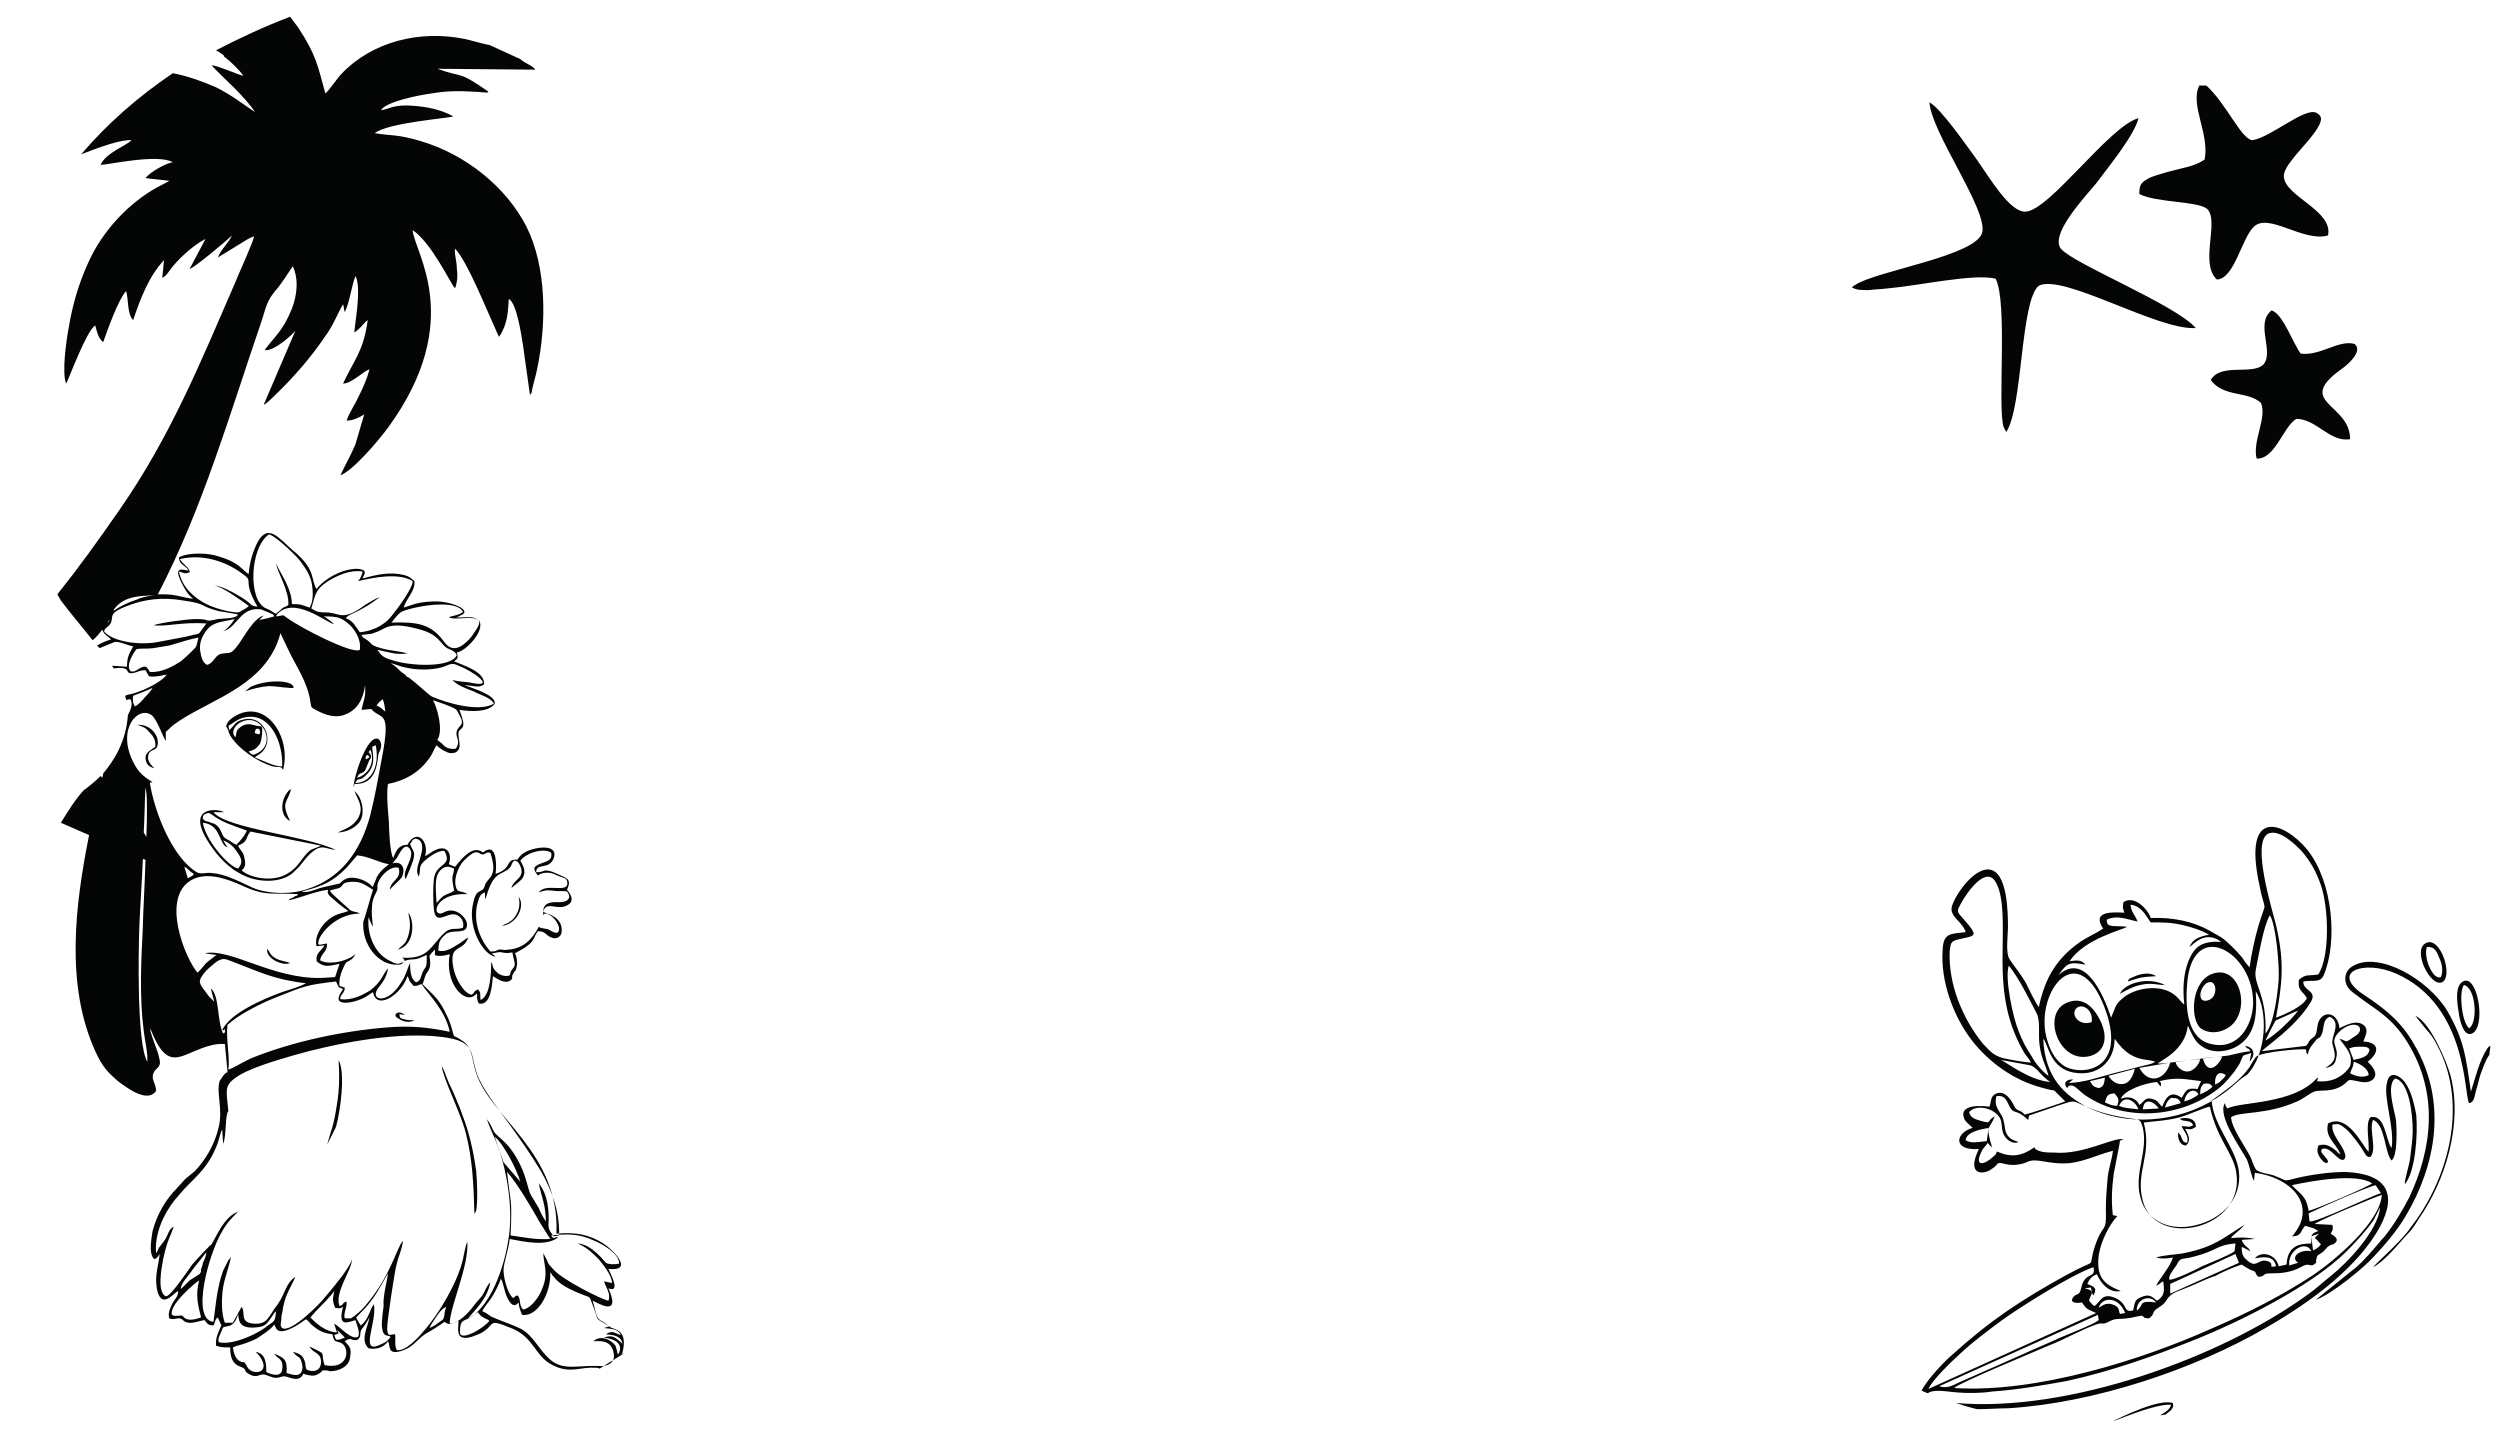 <?xml version="1.0" encoding="utf-8"?>
<!-- Generator: Adobe Illustrator 28.0.0, SVG Export Plug-In . SVG Version: 6.00 Build 0)  -->
<svg version="1.1" id="Capa_1" xmlns="http://www.w3.org/2000/svg" xmlns:xlink="http://www.w3.org/1999/xlink" x="0px" y="0px"
	 viewBox="0 0 283.5 162.1" style="enable-background:new 0 0 283.5 162.1;" xml:space="preserve">
<style type="text/css">
	.st0{fill-rule:evenodd;clip-rule:evenodd;fill:#010101;}
	.st1{fill-rule:evenodd;clip-rule:evenodd;}
	.st2{fill-rule:evenodd;clip-rule:evenodd;fill:#040605;}
	.st3{fill-rule:evenodd;clip-rule:evenodd;fill:#1B1B1B;}
	.st4{fill-rule:evenodd;clip-rule:evenodd;fill:#030303;}
</style>
<path class="st2" d="M250.7,43.1c1.5,2,4.2,1.2,5.7,2.6c0.7,1.7-1,4.3-0.5,6.3c2.1,0.1,3-3.6,4.5-4.5c2.3,0,3.8,2.7,6.1,2.3
	c0-4.1-6.4-4.1-0.9-8c0.7-0.5,2.4-2,1.4-2.8c-1.8-0.5-3.9,1.4-6.1,1.1c-0.9-1.2-2-4.5-3.3-4.9c-1.9,1.5,0.3,4.6-0.9,6.1
	C255.5,42.6,251.8,41.1,250.7,43.1L250.7,43.1z M261.4,139c0.3,0.1,0.7,0.2,1,0.3l0.5,0.3c-0.9,0.3-0.8,0.5-0.8,1.4
	c-0.4,0.1-2.7-0.3-2.8,2.4l-0.9,0.2c-0.3-1.4-2-1.8-2.7-0.9c1.1-0.2,2.2-0.3,2.4,0.9c-1.1,0.2,0-0.3-1-0.6c-1.1-0.3-1.2,1-2.4-0.2
	c-0.4-0.3-0.5-0.8-0.5-1.4c0.3,0.1,0.6,0.3,1,0.5c-0.3-0.6-0.7-0.5-1-1.3l1.5-0.1c-0.8-0.2-1.8-0.2-2.7-0.1c0.2-0.4,1.1-0.9,1.5-1.5
	c-2.4,1.5-3.4,2.5-6.8,3.2c-1,0.2-2.3,0.2-3.2,0.5c0.6,0.2,1.4,0.1,1.9,0c-0.2,0.9-1.5,2.4-1.9,3.2c0.5-0.2,0.4-0.3,0.8-0.5
	c0.2,1.2,0.1,1.7-0.7,2.2c-0.6-0.5-0.9-0.8-1.8-0.4c-0.8,0.3-0.7,0.7-0.9,1.5c-1.2,0.3-0.5-0.7-2-1.4c-1.6-0.7-1.7,0.5-2.4,0.9
	c-0.2-0.1-0.5-0.5-0.6-0.6c0.1-0.7,0.9-1.1-0.5-1.4l0.7-0.1c0.1,0.3,0.1,0.7,0.3,0.9c0.5-0.9,0-1-0.7-1.3c0.2-0.5,0.5-0.9,1.1-1.1
	c0.4,1,1.4,2.2,2.7,1.9c-2-0.8-2.8-1.6-2.5-4.1c0.3-1.7,1.2-3.4,2.1-4.4l-0.5-0.1c-0.2-1.6-0.1-3.2,0.1-4.7l0.6-3.1
	c0.2-0.9-0.1-0.5,0.5-0.8c-1.1-0.3-4.5,1.8-7.9,1.5c-0.6,0-1.4,0-1.9-0.3c-0.3-0.1-0.2-0.2-0.3-0.3c-1.4,1-2.6,1.2-4.2,0.5
	c-0.1,0-0.1,0-0.1,0.1c-0.1,0.3-0.1,0.2-0.3,0.4c-1,1-2.3,1.3-1.4-0.5c0.2-0.5,0.5-0.6,0.7-1c0.3,0.3,0.1,0.2,0.5,0.5
	c-0.8-2.7-0.3-1.9,0.3-3.5c-1,0.5-0.2,0.9-1.6,0.5c-0.7-0.2-1.2-0.4-1.3-1c0.8-0.9,2.8-0.5,3.5,0.7c0.3,0.5,0.1,1.4,0.5,2
	c0.3,0.5,1,1,1.6,0.7c-0.5-0.2-0.8-0.2-1.2-0.7s-0.3-1.1-0.5-1.7c-0.1-0.9-1.2-1.4-0.8-2.8c1.3-0.2,1.2,1.1,1.8,1.6
	c0.3,0.3,0.6,0,1.8,1.1l0.1-0.5c1.1-0.4,2.1-0.7,3.2-1.1c2-0.6,1.5-0.7,3.1,0c3,1.4,5.8,1.4,6.1,1.6c0.3,0.1,0.4,0.6,0.5,0.9
	c0.6,2.7-1,5.1-0.3,7.8c0.7,2.9,3.6,4.1,6.8,3.1c2.6-0.8,4.7-2.9,4.4-5.9c-0.3-2.7-2.9-5.2-3.1-8.1c1.6-1.2,3.2-2.2,4.3-3.8
	c0.1-0.2,0.7-1.2,0.8-1.2c0.6-0.5,4.9-0.9,5.6-0.8c0.1,0.4-0.1,0.2,0.2,0.6c0.1-0.7,0.5-1.1,0.9-1.6c0.2-0.3,0.3-0.2,0.5-0.4
	c0.6-0.7,0.1-1.9,1.1-2.3c1.4,0.7,0.1,2.2,0.3,3.1c0.5,1.6,0.3,2-0.8,2.7c0.7-0.1,1.1-0.4,1.2-1c0.3-1-0.2-1.4-0.2-2.1
	c0.1-1,2-2.3,2.8-1.6c0.4,0.5-0.2,1-0.6,1.2c-1.1,0.8-0.7,0.4-1.6,0.2c0.6,0.9,1.6,1.7,1.2,3.1l-0.2,0.3c-0.7,0.9-1.9,1.6-3.6,1.4
	c0.1-0.2,0.1,0.1,0.1-0.2c0.1-0.2,0.1-0.1,0-0.2c-2.7,3.1-8.8,2.7-10.2,3.5c-0.1-0.1-0.1-0.1-0.2-0.3c-0.1-0.1,0-0.1-0.1-0.3
	c-0.9,1.4,1.8,5.1,2.5,6.4c0.3,0.7,0.5,1.9,0.8,2.4l0.1-0.9c2.6,0.3,5.7,2,5.4,4.8c-0.1,0.9-0.5,1.5-1,2.2l-0.2,0.2
	C261,140.2,260.8,139.7,261.4,139L261.4,139z M247.4,127.7c0.2,0.6,0.9,1.1,0.6,1.9c-0.5-0.1-0.5-0.3-0.7-0.8c0-0.1-0.1-0.1-0.1-0.1
	c0-0.1,0-0.1,0-0.1c-0.1,0-0.1-0.1-0.1-0.1c-0.1,0-0.1-0.1-0.1-0.1v0.5c0.1,0.6,0.4,1,0.9,1c0.6-0.6,0.3-1.1-0.1-1.9
	c0.7,0.1,0.7,0.1,1.2-0.2c0.1-1.2-1.6-1.1-1.8-0.9c0.5,0.4,1.2,0,1.5,0.7C248.3,127.9,248,127.7,247.4,127.7L247.4,127.7z
	 M246.4,159.1c-1.6-0.5-5.6,1.5-6.7,2h0.1c1.4-0.5,4.7-1.9,6.4-1.8c-0.1,0.5-0.7,0.9-1.1,1.1l-0.1,0.1l0.6-0.1
	c0.2-0.2,0.4-0.3,0.6-0.5C246.4,159.6,246.5,159.6,246.4,159.1L246.4,159.1z M279.3,111.3c-0.9,0.5-0.7,2.2-0.5,3.4
	c0.1,0.9,0.6,3.2,1.7,2.4C281.9,116,280.9,110.4,279.3,111.3L279.3,111.3z M279.4,111.7c1.4,0.3,1.6,4.3,0.6,4.9
	C279.2,116,278.8,112.6,279.4,111.7L279.4,111.7z M276.6,108.6c0.3,0.6,0.5,1.5,0.2,2.2c-0.9,0.4-2-2.2-1.6-3.4
	C276,107.3,276.3,107.8,276.6,108.6L276.6,108.6z M275,107c-1.4,0.9,0.6,4.9,1.9,4.4C278.3,110.8,276.7,105.9,275,107L275,107z
	 M276.3,118.4c3.5,6.4,1.6,14.3-2.2,19.8l-1.1,1.5c-1.1,1.4-3.6,3.6-3.9,4c1.2-0.6,2.6-2.3,3.5-3.3c0.9-1,0.9-0.9,1.7-2.2
	c3-4.3,5-10.7,3.6-16.2c-0.4-1.5-2.3-6.1-4-6.8l1.2,1.5C275.6,117.2,276,117.8,276.3,118.4L276.3,118.4z M272.9,123
	c-0.5-0.9-1.9-1.8-2.2-0.3c-0.5,1.7,0.9,5.2,0.5,7.5c-0.7-1-0.7-3.9-2.4-3.5c-0.6,0.7-0.1,2.7-0.2,3.9c-0.7-0.6-2.3-4.4-4.6-3.2
	c-0.4,1.6,0.9,2.2,1.4,3.5c-0.4-0.2-0.2-0.2-0.6-0.5c-0.8-0.6-1.2-0.7-1.9-0.5c-0.2,0.6-0.1,0.9,0.2,1.4c0.4,0.5,0.6,0.7,0.9,0.5
	c0-0.3-0.2-0.4-0.4-0.7c-0.6-0.6-0.3-0.7-0.3-0.8c1-0.4,1.8,1.5,2.5,1.2c0.2-0.2,0.2-0.5,0.1-0.7c-0.2-0.9-1.6-2.2-1.4-3.2
	c0.1-0.1-0.1-0.1,0.3-0.1c0.3-0.1,0.6,0,1.2,0.5c0.6,0.5,1.4,1.6,1.8,2.2c0.6,1,0.6,1,1,1c0.8-0.9-0.2-3.1,0.3-4.2
	c1.4,0.5,1.3,3.7,2.1,4.6c0.7-0.5,0.6-3.6,0.5-4.6c-0.2-1.2-1.1-3.9-0.1-4.7c1.6,0.3,2,4.1,2,5.9c0,1.1-0.2,2.2-0.3,3.2
	c-0.1,0.8-0.6,2.2-0.6,2.9c1.2-1.4,1.5-5.6,1.3-7.9C273.8,125.3,273.5,124,272.9,123L272.9,123z M266.9,109.5
	c-0.6,0.3-1.1,0.9-0.9,1.9c0.2,0.8,0.9,1.2,1.3,1.5c2.2,1.7,3.9,2.4,5.7,5.3c3.6,5.8,2.8,12.1,0.2,17.6c-0.6,1.2-1.8,3.2-2.7,4.3
	c-0.2,0.3-0.5,0.5-0.6,0.7l-1.3,1.5c-0.6,0.6-0.5,0.6-1.4,1.4l-4.6,3.7c1.8-0.6,5.5-3.7,6.5-4.8c1.4-1.5,2.7-3,3.7-4.7
	c3.4-5.7,4.8-12.9,1-19.4c-1.5-2.7-3.5-4.2-5.6-5.6c-4.2-2.7-0.1-4.1,3.5-2.5c8.2,3.6,7.7,13.9,8.3,14.7c0.6-0.1,0.6-0.8,0.8-1.5
	c0.2-0.6,0.3-1.2,0.5-1.8c0.2-0.5,0.5-1.5,1-2.2c0-0.3,0.1-0.6,0.1-1c-0.2,0.1-0.3,0.2-0.4,0.4c-0.8,1.2-1.3,3.2-1.8,4.8
	c-0.6-4.2-0.8-5.9-2.7-9.2C275.3,111,269.8,107.9,266.9,109.5L266.9,109.5z M250.2,111.5c1.2-0.7,1.4,1.5,0.3,1.9
	C249.2,113.9,249.3,112.2,250.2,111.5L250.2,111.5z M250.7,110.5c-2.4,1.1-2.3,5.5-1,6.2c0.6,0.4,1.6,0.5,2.5,0.1
	C255.6,115.4,254.2,109,250.7,110.5L250.7,110.5z M241.3,111.3c1.5-0.5,1.6-0.5,3.2-0.6c-0.7-0.5-1.8-0.3-2.6,0.1
	C241.4,111,241.4,111,241.3,111.3L241.3,111.3z M242.7,111.7c1.3-0.3,1.8,0,2.8,0c-1.9-1-4.6-0.2-5.1,1
	C241.1,112.3,241.8,111.9,242.7,111.7L242.7,111.7z M237.2,119.7c1.7-0.6,1.8-2.4,0.9-4.1c-0.6-1.2-1.8-2.7-3.7-1.9
	C231.4,114.9,233.5,120.9,237.2,119.7L237.2,119.7z M237.2,115.9c-1.3,0.5-2.4-0.7-1.8-1.5C236,113.7,237.4,114.4,237.2,115.9
	L237.2,115.9z M253.5,142.2l0.4,1l-7.8,3.5v-1.1L253.5,142.2z M238,148.3c0.3-1.2,2.2-1.4,3,0.6l-0.6,0.1c-0.2-0.5,0-0.8-0.9-1.1
	C238.7,147.7,238.4,148.1,238,148.3L238,148.3z M237.9,149.1l0.1,0.6c-0.6,0.5-3.5,1.6-4.4,2c-1.5,0.7-3,1.3-4.5,2l-6.8,3
	c-0.9,0.4-1.4,0.8-2.4,0.5L237.9,149.1z M269.9,139.1c2-3.8,0.7-6-3.9-6.2c-1.8,0-3.9,0.3-5.6,0.7c-1.5,0.4-1,0.3-2.3-0.2
	c-0.6-0.3-1.6-0.3-2.2-0.7c-0.3-0.3-0.5-1.1-0.7-1.5c-0.6-1.2-2.1-3.2-2.2-4.5c0.9-0.7,3.9-0.2,7.5-1.8c0.7-0.3,1.4-0.9,1.9-1.1
	c0.7-0.3,2.1,0.2,3.5-0.9c0.4-0.3,0.3-0.5,0.9-0.4c0.7,0.1,1.6,0.5,2.3-0.1c0.7-0.7-0.2-1.6-0.6-2c1.4-1.1,1.3-2.2-0.5-2.3
	c0.2-0.6,0.8-1.5-0.2-2c-0.8-0.4-1.9,0.2-2.5,0.5c-0.2-1.8-1.7-2-2.3-0.9c-0.3,0.6-0.2,1.2-0.4,1.6c-0.1,0.3-0.3,0.3-0.6,0.6
	c-0.2,0.2-0.2,0.4-0.5,0.7l-5,0.6c0.5-0.6,3.7-2.6,5.5-5.5c0.9-1.4-0.9-1.3-0.8-2.4c1.1-0.2,1.9,0.2,2.3-0.7
	c1.6-3.7,1.1-10.6-1.9-14.3c-2.6-3.1-7.3-4.9-5.4,4c0.7,3.6,0.9,1.4-0.1,4.7c-0.4,1.4-0.8,3.2-1,4.7l-0.5-0.6
	c-0.2-0.3-0.3-0.5-0.5-0.7c-0.5-0.6-1.6-1.7-2.2-2.1c-0.5-0.3-0.9-0.5-1.4-0.8c-1.8-1-4.1-1.5-6.6-1.4c-0.4-1.1-1.9-2.6-3.1-1.8
	c-0.1,0.6-0.1,0.6,0.1,1.2c-1.6-0.1-3.7-0.1-2.4,1.8c-0.9,0.6-1.7,0.9-2.6,1.5c-2.7,1.9-4,4.1-4.7,7.4c-0.4-0.5-1.2-2.2-1.5-2.8
	c-0.6-1-1.2-1.7-1.8-2.6c-0.5-0.7-0.2-2.7-0.2-3.6c0-1.5,0-6.5-2.2-6.6c-1.9-0.1-4.1,3.4-4.2,4.4c-0.1,1,1.3,1.6,1.6,2.7
	c-1.7,0.2-2.5,0.1-2.6,1.9c-0.3,3.6,1.2,7.7,3.4,10.5c1.9,2.4,4.7,4.4,7.7,5.2c2.3,0.7,1-0.1,2.2,1c0.3,0.3,0.3,0.3,0.6,0.6
	c-0.2,0.1-4.1,1.4-4.6,1.5c-0.5-0.6-0.7-0.3-1.1-0.8c-0.1-0.2-1-2.3-2.3-1.5c-0.5,0.3-0.4,0.9-0.6,1.4c-0.7-0.1-3.7-0.4-2.8,1.5
	c0.2,0.3,0.7,0.7,0.9,0.9c-1.9,0.5-2.4,2.6,0.7,2.4c-1.5,3.1,0.6,2.9,1.4,2.3c1-0.6,0.4-0.9,1.6-0.6c0.8,0.2,1.7,0.1,2.4-0.2
	c1.2-0.6,2.3,0.3,4.9,0.1c1.7-0.2,3.3-1,4.9-1.4c-0.1,1-0.5,2-0.6,3.1s-0.2,2.3-0.2,3.5c0.1,3-0.3,1.3-1.3,4.4
	c-0.8,2.6,0.6,1-3.2,3.1c-5.1,2.8-8.7,5.2-13,9.1c-0.5,0.4-2.7,2.6-3.4,4c0.2,0.1,0.5,0.2,0.7,0.3c0.7-0.5,2.1-0.2,3.3-0.1
	c1.2,0.1,2.7,0.1,4-0.1c2.9-0.2,5.7-0.7,8.5-1.2c5-1.1,9.8-2.8,14.3-4.6c5.3-2.1,13.5-6.2,17.4-10.1c1-1,2.3-2.4,3.1-3.6
	c0.2-0.4,0.5-1,0.7-1.4c-0.2,2.6-3.7,6.3-5.6,7.8c-0.9,0.7-1.6,1.4-2.6,2.1c-9.9,7.2-27.2,13.4-39.9,12.3l-0.3-0.1
	c0.9,0.3,1.8,0.6,2.7,0.8c1.3,0,2.6-0.1,3.5-0.1c9.8-0.6,21.1-4.4,29.2-9.1C262.5,147.4,267.5,143.5,269.9,139.1L269.9,139.1z
	 M262.5,138.8c0.2-0.3,6.9-3.1,7.6-3.3c-0.2,3.1-5.3,7.4-7.8,9.1c-3.5,2.3-7.4,4.3-11.6,6.1c-7.8,3.5-19.8,7.3-29.1,6.7
	c0.6-0.6,9.1-4.1,10.7-4.8c1.8-0.7,3.7-1.8,5.4-2.4c0.8-0.3,0.6,0.1,1.4-0.3c1.1-0.6,1.1-0.1,3.2-0.6c1.2-0.3,0.3,0.2,1.4,0.2
	c0.7-0.5,0.3-0.7,0.9-1.1c0.6-0.4,0.8-0.5,1.1-1c0.6-0.9,1.2-0.9,2.6-1.5c1-0.4,1.9-0.9,2.9-1.2c0.9-0.5,2.1-1,3-1.3
	c0.3,0.2,0.6,0.4,1,0.6c0.9,0.3,0.3,0.2,0.9,0.8c1-0.1,0.3-0.4,1.4-0.4c1.2,0,2.3-0.1,3.4-0.7c1-0.6,1,0,1.5-0.3
	c0.5-0.4,0.1-0.1,0.3-0.7c0.1-0.5,0.2-0.3,0.8-0.8c0.2-0.2,0.4-0.5,0.6-0.6c0.3-0.2,0.2-0.1,0.5-0.2c0.8-0.5,0.2-0.9-0.3-1.2
	c0.2-0.3,0.3-0.5,0.2-1L262.5,138.8z M270,135.3c-1.3,0.4-7.4,3.4-8.1,3.2l-0.1-0.9c1.2-0.6,6.6-3,7.6-3.2L270,135.3z M269,134.2
	c-0.3,0.3-6.5,3-7.2,3.1c-0.3-1.8-1-1.9-1.9-2.9C262.2,133.9,267.3,133,269,134.2L269,134.2z M250.6,125.5c0.8,3.7,2.7,5.3,3,7.5
	c1,6.4-9.1,8.7-10.6,3.2c-0.9-3.3,1.1-5.2,0.1-8.9c1.5-0.2,2.6-0.2,4.1-0.6C248,126.5,250.2,125.5,250.6,125.5L250.6,125.5z
	 M251.4,124.5c-4.5,2.9-10.3,3.2-14.6,1.1c-2.7-1.4-4.9-3.4-5.1-7.8c0.1,0.1,0.1,0.1,0.2,0.3c0.5,1,0.9,3.4,3.8,3.6
	c2.5,0.2,4.1-1.6,4.1-3.9c0.6,0.8,1,1.3,1.8,1.8c1.2,0.7,2,0.5,2.8,0.8c-0.3,0.3-1.7,0.5-2.3,0.7c-0.8,0.2-1.6,0.4-2.4,0.6
	c-1.5,0.4-3.5,1.1-5.1,1.1l0.5-0.4c-0.7,0-1.2,0.3-0.7,1c0-0.1,0.1-0.1,0.1-0.1c0.2-0.2-0.2-0.1,0.3-0.2c0.5-0.1,1,0.7,1.8,1.2
	c4.6,3,10.8,2.4,14.9-0.8c0.9-0.7,1.4-1.4,1.9-2c0.3-0.5,0.6-0.8,0.7-1.2c0.4-0.9,0.2-0.5,1.2-0.9l-0.2,1c0.6-0.6,0.7-1.6-0.5-1.8
	c0.3,0.5,0.3,0.1,0.6,0.6c-0.8,0.1-1.7,0.3-2.5,0.5c-0.9,0.1-1.8,0.2-2.7,0.3c-0.9,0.1-4.9,0.7-5.3,0.6c0.2-0.3,3.1-1.4,3.4-4.3
	c0.7,1.5,0.9,2,2,2.6c1,0.5,2.4,0.4,3.5-0.2c2.1-1.2,2.4-3.4,2.2-6.3c1.4,2.2,1.3,7.1-1,9.5C253.6,122.6,253.4,123.2,251.4,124.5
	L251.4,124.5z M250.9,123.2c-0.2,0.3-0.9,0.7-1.4,0.9c0-0.7,0.1-0.9,0.4-1.2C250.5,122.8,250.6,122.9,250.9,123.2L250.9,123.2z
	 M249.2,123.5c-1.3-0.2-1.3,0.2-1.8,1c-1.2-0.9-1.8-0.1-2.2,1c-0.5-0.4-0.4-0.7-1.2-0.9c-0.8-0.2-0.9,0.4-1.4,0.7
	c-0.3-0.7-1.1-1.1-2.1-0.7c0.4-1,2.8-1.8,4.1-1.9l0.4,0.5c0.1-0.2,0.1-0.4-0.1-0.6c2-0.5,2.9-0.2,4.7,0
	C249.4,123,249.4,123.1,249.2,123.5L249.2,123.5z M252,119.8c-0.4,1.1-1.7,2.2-2.2,0.2l0.9-0.1L252,119.8z M261.6,113.2
	c-0.4,0.9-2.4,1.8-3.5,2.2c0.7-3.9,1-6.2,0-10.5c-0.5-2-2.7-9.1-1-10.3c1.3-0.8,3.4,1.4,3.9,1.9c1,1.2,1.6,2.2,2.2,3.9
	c0.9,2.7,1,8.1-0.3,10.1c-1.1,0.2-1.4-0.1-2.2,0.6C260.5,112.4,261.2,112.4,261.6,113.2L261.6,113.2z M260.6,114.6
	c-0.7,1-2.6,2.8-3.7,3.4c0.2-0.4,1-2.1,1.2-2.3C258.4,115.6,260.3,114.7,260.6,114.6L260.6,114.6z M258.4,111.1
	c-0.1,1.4-0.5,5-1.5,6.1c0.2-4.4-1.4-5.5-1.1-7.2c0.3-1.5,0.9-5.1,1.6-6.2C258.1,104.8,258.5,109.6,258.4,111.1L258.4,111.1z
	 M255.5,113.9c-0.1,2.4-1.7,5.2-4.7,4.5c-2.6-0.5-3-3.7-2.8-6.5C248.4,103.8,255.7,107.9,255.5,113.9L255.5,113.9z M248.2,108.9
	c-0.6,1.5-0.7,3.2-0.5,5c-0.4-0.2-0.7-1-1.8-1.5c-1.6-0.7-4-0.3-5.3,0.9c-0.8,0.7-0.7,1-1.2,2.1c-0.9-2.7-3-7.5-6-4.8
	c1-1.3,1.1-1.6,3.1-1.2c-0.5-0.6-1-0.5-1.8-0.4c1.7-2.6,6.2-3.6,6.5-3.9c-1.5-0.2-2.3,0.2-2.3-0.8c1.2-0.6,2.4,0,3.5,0.2
	c-0.3-0.8-0.7-1-0.8-1.9c1.3,0.1,1.8,1.4,2.3,2c1.4,0,2.3,0,3.6,0.3c0.9,0.2,2.2,0.6,3,1.1c-1.1,0.2-1.9,0.5-2.2,1.4
	c0.6-0.5,1.6-1.6,3.1-0.9l0.5,0.3C249.7,106.7,248.9,107.3,248.2,108.9L248.2,108.9z M242.3,148.6c0-1.4,1.6-1.8,2.2-0.9
	C242.3,147.4,243.2,148.1,242.3,148.6L242.3,148.6z M253.5,141l-0.1,0.9c-0.7,0.5-2.8,1.3-3.7,1.7c-0.3,0.2-3.4,1.7-3.7,1.5
	c-0.1-0.4,0.3-0.9,0.8-1.6c0.5-1,0.5-0.6,2-1C251.5,141.8,251.3,141.2,253.5,141L253.5,141z M236.1,147.7c0.6,0.9,0.6,0.7,1.6,1.2
	l-19,8.6c0.3-0.9,2.8-3.3,3.7-4.1c1.4-1.3,2.9-2.4,4.5-3.6c2.2-1.6,8.1-5.3,10.5-6.1c0.3,1.4-1,0.4-1.4,2.4c-0.2,0.9-0.5,0.5-0.9,1
	C234.6,147.8,235.6,147.8,236.1,147.7L236.1,147.7z M262.9,140.8l0.3,0.3c-0.3,0.4-0.5,0.5-0.9,0.7l-0.2-1.6
	c0.3-0.1,0.5-0.2,0.9-0.3c-0.2,0.2-0.3,0.2-0.5,0.5C262.8,140.6,262.8,140.7,262.9,140.8L262.9,140.8z M259.6,143.5
	c-0.2-1.8,2-2.9,2.5-1.6c-1.1-0.3-2.5,0.6-1.5,1.3L259.6,143.5z M225.3,129.4c-1,0.1-1.8,0.3-2.4-0.1c0.1-0.9,1.5-1.2,2.6-1.4
	L225.3,129.4z M244.8,125.7l-1.8,0.1C243.1,124.4,244.3,124.9,244.8,125.7L244.8,125.7z M240.3,125.4c0.6-1.4,1.9-0.5,2.2,0.4
	C241.9,125.7,240.9,125.7,240.3,125.4L240.3,125.4z M268.6,121.9c-0.6,0.4-1.6,0.1-2.1-0.2c0.1-0.4,0.4-0.7,0.4-1.3
	C267.6,120.6,268.6,121.2,268.6,121.9L268.6,121.9z M252.4,121.9c-0.1,0.3-0.3,0.4-0.5,0.6c-0.2,0.3-0.4,0.3-0.7,0.5
	C251.1,122.1,251.5,121.3,252.4,121.9L252.4,121.9z M268.7,119c-0.1,0.9-1,1-1.8,1.2l-0.5-1.3c0.5-0.2,0.7-0.2,1.3-0.2
	C268.2,118.7,268.5,118.7,268.7,119L268.7,119z M239.8,124c0.5,0.6,0.5,0.7,0.3,1.4c-0.6,0-1-0.2-1.4-0.4
	C238.9,124.3,239,124,239.8,124L239.8,124z M231.3,118.6c0.2,1.5,0.7,2.2,1,3.4c-0.5-0.3-1.5-1.4-1.9-2.2c-0.6-0.9-1.1-1.8-1.5-2.9
	c-0.6-1.4-1.6-6-1.1-7.4c1.2,1.5,2.2,3.6,3.2,5.5C231.4,116,231.1,117.3,231.3,118.6L231.3,118.6z M230.2,120.8
	c0.8,0.2,1.1,1.1,2.3,1.9c-2.4-0.2-4.9-2.2-5.6-2.5L230.2,120.8z M248.2,121.5c-0.7,0.1-1.4-0.5-1.5-1.1l2.8-0.3
	C249.4,120.7,248.8,121.4,248.2,121.5L248.2,121.5z M238.6,114.1c2.8,7.2-2.4,8-4.5,6.8c-0.9-0.6-1.5-1.5-1.9-2.8
	C230.5,113,235.4,106,238.6,114.1L238.6,114.1z M230.3,120.5c-1.1-0.1-2.2-0.3-3.1-0.5c-1.2-0.3-1.6-0.9-2.3-1.6
	c-2.3-2.8-4-6.8-3.8-10.6c0.1-0.7,0.1-1,0.7-1.2c2.2-0.6,2.9-0.1,0.5-2.8c-0.5-0.5-0.2-0.8,0.1-1.4c0.6-1.1,2.9-4.5,4-2.2
	c0.9,1.7,0.7,5.2,0.7,7.2c-0.1,4.4,0.2,8.1,2.4,11.9C229.7,119.7,230.1,120,230.3,120.5L230.3,120.5z M247.3,125.1l-1.8,0.5
	c0.2-0.6,0.3-0.8,0.7-1.1C246.9,124.5,247.1,124.6,247.3,125.1L247.3,125.1z M249.3,124.1c-0.3,0.3-1.1,0.7-1.6,0.8
	C247.8,123.9,248.8,123.2,249.3,124.1L249.3,124.1z M238.7,122.2c-0.1,0.7-0.1,1-0.7,1.2c-0.7-0.2-0.7-0.3-1-0.8L238.7,122.2z
	 M242.1,121.2c-0.2,0.7-0.5,1.5-1.2,1.7c-0.9,0.2-1.5-0.4-1.8-0.9L242.1,121.2z M246.1,120.5c-0.5,1.9-2.4,2.6-3.5,0.6L246.1,120.5z
	 M36.8,154.8c2.8,0.6,2.9-2,1.9-2.5c-0.7-0.3-0.8,0-1-1c-1.1-0.1-1.7-0.5-2.4-1.1c-0.2-0.2-0.3-0.4-0.6-0.6
	c-0.6,0.4-1.1,0.8-1.8,1.1c-1.6,0.7-1.6-0.2-1.8-0.5c-0.3,0.5-1.4,1.2-2,1.6c-0.4,0.2-0.9,0.4-1.2,0.5c-0.5,0.2-1.1,0.3-1.5,0.5
	c0.1,0.6,0.3,1.4,0.9,1.6c0.3,0.2,0.3-0.1,0.5,0.2c0.3,0.4,0.2,0.6,0.8,0.9c1.1,0.4,2-0.5,0.5-2.1l-0.1-0.1c1.1,0.2,1.2,1.2,1.2,2.3
	c0.6,0.3,1.7,0.6,1.8-0.3c0.2-1.3-0.6-1.2-0.9-1.8c1.1,0.5,1.5,0.6,1.4,2.2c0.7,0.2,1.7,0.6,1.8-0.6c0-0.3-0.1-0.8-0.3-1.1
	c-0.2-0.2-0.4-0.2-0.6-0.5l-0.1-0.1l-0.1-0.1c0.9,0.2,1.2,0.5,1.4,1.2l0.1,0.7c0.1,0.3,1.8,0.7,1.7-0.9c-0.1-1-0.9-0.8-1.3-1.6
	C37.2,153.7,36.3,153.2,36.8,154.8L36.8,154.8z M70.7,153.5c-0.9,0.6-1.8,1.1-2.7,1.7c-0.2-0.1-0.3-0.1-0.5-0.1
	c-1.6-0.1-2.7,0.6-4.4-0.1c-2.6-1-2.3-3.4-5.4-4.5c-2.5-1-1.4-0.3-3.2,0.7c-0.5,0.2-1.3,0.6-1.9,0.5c-0.9-0.1-0.6-1.2-0.6-1.9
	c-0.7,0.2-0.9,0.6-1.6,0.1c-0.6,0.4-1,0.7-1.7,1.1c-1.4,0.7-1.6,1.7-3.2,2.2s-1.2-0.6-1.5-1.1c-0.4,0.6-1.2,1-2.2,0.8
	c-1-0.9-0.1-2.4,0.1-3.5c-0.2,0.3-0.4,0.7-0.7,1.1c-0.6,0.6-0.1,0.9-0.6,1.4c-0.7,0.3-0.7-0.4-1.5,0.2c0.5,0.6,0.8,0.7,0.6,1.8
	c-0.1,1.1-1.3,1.6-2.3,1.6c-0.2-0.1-0.5-0.1-0.6-0.1c-0.5,0,0-0.1-0.4,0.2c-0.7,0.6-1.2,0.4-2,0.2c-0.6,1.2-1.8,0.1-2.4,0.3
	c-0.9,0.3-1,0.1-1.9-0.2c-0.7-0.2-0.9,0.5-1.9-0.1c-0.7-0.4-0.1-0.5-0.9-0.8c-0.9-0.3-1.2-1-1.2-2.2c-0.7,0-1.1,0-1.6-0.2
	c-0.1-0.9,0.3-1.6,0.6-2.3l-0.4-0.9c-0.4,0.3-0.2,0.4-0.5,0.9c-0.6,0-0.7-0.2-1-0.6c-0.7,0.1-1.5,0.5-2.2,0.2
	c-0.3-0.2-0.4-0.4-0.7-0.4c-0.5,0-0.6,0.2-1.1,0c-0.2-0.6,0.1-1.1,0.3-1.6c0.3-0.6,0.7-0.8,0.7-1.5c-0.5,0.2-1.9,2.2-2.4-0.2
	c-0.3-1.6,0.2-2.7,0.3-4c-0.2,0.3-0.3,0.5-0.6,0.6c-0.7-0.6-0.3-2.5-0.2-3.2c0.5-1.9,1.5-3.6,2.8-4.9c0.3-0.3,0.6-0.7,0.9-1
	c0.4-0.3,0.7-0.6,1.1-0.9c1.1-1.2,2.2-2.8,2.7-5c0.5-2-0.3-3.9,0.1-5.2c0.2-0.3,0.6-1,0.9-1l-0.3-3.2c-0.9-0.1-1.9,0.2-2.7,0.5
	c-2.4,0.9-3.7,2.2-5.3-1.2c-0.2-0.4-0.3-0.8-0.5-1.1c0.2,1.2,0.9,2.4,1.1,3.6c0.2,0.9-0.5,0.9-0.7,1.5c-0.3,0.7,0.3,1.2,0.3,2
	c-1,1.5-3.5-0.5-4.2-1c-1.2-1-1.9-1.7-2.7-3.5c-3.4-7.5-2.3-16.5-0.7-24.5l-3.2-1.4c0.8-1.3,1.6-2.6,2.6-3.7c0,0,0.9-0.6,1.9-1.6
	l0.2,0.2c0-0.1,0.1-0.3,0.1-0.5c1.2-1.4,2.6-3.6,2.8-6.6c0.3-0.6,0.6-1.2,0.3-1.8c-0.2,0-0.3,0-0.5,0.1c0-0.2-0.1-0.3-0.1-0.5
	l0.2-0.1l0,0c1.4-0.2,3.9-1.4,4.5-2.3c-0.6,0.1-1.2,0.3-2,0.2L16.5,76c-0.7,0-0.8,0.2-1.3,0.3c-0.7,0.2-0.7-0.2-0.8-0.3
	c-0.2-0.3-0.9-0.3-1.5-0.2l-0.2-0.3c0.6,0,1.2,0.1,1.7,0.1c0-1.2,0.3-1.5,0.7-2.3c-0.6-0.1-1.6-0.6-2.1-0.5l-1.7,0.7L11,73.2
	c0.5-0.3,1-0.5,1.6-0.7c-0.4-0.4-0.8-0.5-1-1.1c-0.3,0.4-0.7,0.9-1.1,1.2c-1.1-1.4-2.3-2.8-3.6-4.5c-0.1-0.2-0.3-0.5-0.4-0.7
	c2.4-3,4.5-5.9,7.2-9.8c5.6-8.1,9-16.4,12.9-25.4c0.3-0.8,2.2-4.9,2.2-5.4c-0.3,0.1-0.7,0.3-1,0.5l-3.1,1.9c0.4-1,1.2-1.6,1.6-2.5
	c-0.6,0.6-4.3,3.7-4.8,3.8l1.8-3.4c-1.2,0.6-2.7,1.9-3.7,3.1c-0.5,0.6-0.7,1.1-1.2,1.3l0.2-2c-1.7,1.8-2.7,4.4-3.5,6.8
	c-0.7-0.7-0.5-2.3-0.8-3.3c-0.9,1-2.1,4.4-2.6,5.8c-0.6-0.5-0.7-1.2-0.9-1.9c-1,0.6-3,6.1-3.3,6.6c-0.5-1.2,0-4.8,0.3-6.4
	c0.4-2.4,1.1-4.9,2.2-7.3c1.6-3.6,4.6-6.8,7.9-8.6c0.4-0.2,1-0.5,1.3-0.7l-2.7-0.3c0.6-0.8,2.6-1.8,3.1-1.8c-1.7-1-7.4,0.3-8.2,0.3
	c0.6-1.4,3-2.2,3.5-2.8c-1.1-0.1-3.4,0.7-5.7,1.6c2.9-3.4,6.4-6.5,10.4-9.2c1.6,0.3,3.3,0.9,4.9,1.6c1.8,0.9,2.9,1.8,4.4,2.8
	c-0.3-0.6-1.7-2.1-2.3-2.7c-0.5-0.5-2.4-2.3-2.6-2.6c0.6,0,2.8,1,3.6,1.2c-0.4-0.6-1.4-1.6-2.2-2.2C25.5,6.3,25,6,24.5,5.7
	C27.2,4.3,30,3,32.9,1.9c0.3,0.4,0.6,0.8,0.9,1.2c2.1,3.2,2.2,4.3,3.1,7.5c0.3-0.2,1.4-1.8,1.8-2.2c3.5-3.7,8.9-5,13.9-4
	c0.6,0.1,2.6,0.7,2.9,0.7l3.5,1.6c0.5,0.5,1.4,0.7,1.7,1.2L49.6,7.8c3,1.1,2.2,0.1,5.8,2.6c0,0-0.1,0-0.1,0.1c-0.6,0-1-0.1-1.6-0.1
	c-1.7-0.1-3-0.1-4.8,0.2c-1.4,0.2-5.1,0.9-5.7,1.9c0.9-0.1,1.4-0.7,3.7-0.5c1.4,0.1,3.1,0.4,4.5,1.2c-0.4,0.2-7.4,0.7-8.9,1.9
	c1.6,0.3,2.6,0.1,5.2,0.9c5.1,1.5,9.7,5.2,12,9.7c2.3,4.6,2.3,11,1.2,16.2c-0.1,0.6-0.6,2.2-0.6,2.6l-0.2,0.3l-0.8-5.7
	c-0.2-1.2-0.7-4.7-1.6-5.2c-0.1,1.4-0.1,2.8-1.1,4.3c-0.2-0.3-0.4-0.9-0.6-1.3c-1-2.2-3.1-7.4-4.4-8.7c-0.1,0.6,0.2,1.4,0.2,2.2
	c0.1,0.7,0.1,1.5-0.2,2.3c-0.5-0.5-2.6-5.1-4.8-6.6c0.1,2.4,6.1,10.2-2.8,22.4c-1.1,1.5-4,4.9-5.4,5.4c0.5-1.1,1.2-2.3,1.7-3.5
	l1-3.4c-0.5,0.3-1.2,0.7-2,0.7c0.3-0.9,1-1.9,1.4-2.8c0.5-1,0.9-1.9,1.2-3c-0.6,0.1-2,1.6-3,1.6c1.3-2.8,2.3-3.6,2.8-7.2
	c-0.3,0.2-0.5,0.5-0.8,0.8c-0.2,0.2-0.4,0.4-0.7,0.6c-0.1-0.3,0.8-4.6,0.2-6.2l-0.1-0.2c-0.5,1.4-0.6,2.8-1.2,4.1
	c-0.1-0.3-0.1-0.6-0.2-0.9c-0.7,1.2-1.1,2.4-2,3.6c-1.6,2.4-3.7,4.8-5.8,6.8c-0.3,0.3-0.9,0.9-1.2,1l3.6-8.4
	c-0.2,0.3-2.4,2.4-3.5,2.2c1.2-1.6,2.1-2.2,3.1-4.7c0.7-1.8,0.7-3.6,0.1-4.8c-0.7,1-1.2,1.9-2,2.8c-0.9,1.1-1,1.7-1.5,3.3
	C26,47.1,23,57.6,17.9,67.4c0.3,0,0.5,0,0.8,0c1.2,0,2.2,0.4,3.2,0.5c-0.5-0.4-0.7-0.7-1.1-1.4c-1.3-2.4-0.2-1.9,0.6-1.8
	c-0.3-0.6-1.1-0.6-1.1-1.5c1.1-0.6,3.4-0.5,4.5-0.1c2.4,0.7,2.7,1.6,3.4,2c0.1-1.4,0.5-2.6,1-3.6c1.2-2.2,2.4-0.5,4,0.9
	c2.7,2.2,2,3.3,2.7,4.4l0,0c0.9-1.2,2.9-2.3,4.6-2.3c1.2,0.1,0.9,0.5,0.6,1.1c1.5-0.4,3-0.8,4.7-0.4c0.7,0.2,0.7,0.3,1.2,0.7
	c0.1,1.2-1,2-1.2,3c1.4-0.5,2.1-0.7,3.8-0.7c2,0.1,4,1.1,2.6,1.6c-0.2,0.1-0.3,0.2-0.5,0.2c0.9,0.1,2.2-0.3,2.7,0.5
	c0.5,1.1-1.5,3.3-2.6,3.5c0.2,0.6,0.1,0.7-0.3,1c1.2,0.5,3.5,1.2,3.4,2.6c-0.6,0.5-1.4,0.1-2.2,0.1c0.7,0.3,3.6,1.1,3.4,2.1
	c-0.7,1-2.7,0.9-4,0.7c0.9,2.3,0.2,1.9-0.1,2.5c-0.1,0.9,0.5,1.8-0.3,2.3c-0.4,0.2-0.9,0.1-1.2-0.1c-0.3-0.1-0.5-0.3-0.8-0.5
	l-0.2-0.2c-0.3,0.5-0.5,1.1-0.9,1.6c-1.1,1.5-2.6,2.4-4.6,2.8c-0.2,1.1,0,3.1,0.1,4.3c0,0.5,0.1,3.6,0.5,4.1
	c0.3-0.8,0.6-1.5,1.6-1.5c1.1-2,2.5-0.3,2,1.3c0.4-0.2,1.2-0.9,1.9-0.9c0.9,0,1.1,1,0.8,1.8l0.7,0.3c0.3-0.3,1.7-2.4,2.9-1.8
	c0.5,0.3,0.2,0.1,0.7-0.1c1.2-0.5,1.1,2,1,2.7c1.8-0.6,1.2-1.5,2.1-1.6c0.5-0.1,0.2,0.2,0.5-0.2c0.2-0.2,0.2-0.3,0.5-0.5
	c0.9-0.7,4.1-1.3,3.5,0.5c-0.5,1.4-2,0.5-2,1.6c1,0.1,0.7-0.6,2.4,0.2c1,0.5,1.7,0.5,1.1,1.8c0.6,0.7,0.9,1.5-0.3,1.9
	c-1,0.3-2.1-0.6-2.4,0.6c0.3,0.2,2.2,0.5,2.1,2.2c0,0.6-0.6,1-1.2,0.7c-0.6-0.2-0.6-0.7-1.5-0.7c-0.4,0.5-0.4,1-1,1.5
	c-0.6,0.5-0.9,0.6-1.6,1c0.2,0.4,0.3,1,0.2,1.5c-0.1,0.6-0.2,0.4-0.4,0.8c0,0,0,0,0,0.1c-0.1,0-0.1,0.1-0.1,0.1
	c-0.1,0.3,0.1,0.1-0.1,0.5c-0.7,0.6-1.6-0.1-2.1-0.4c-0.1,0.9-0.2,3.4-1.6,3.1c-0.2-0.4-0.2-0.5-0.2-1.1c-0.3,0.1,0,0-0.3,0.2
	c-1.1,0.9-3.4-1.3-2.8-4.7c-0.3,0.1-0.7,0.2-1.1,0.2c-1,0-0.4-0.3-0.6-0.7c-0.3,0.3-0.4,0.4-0.6,0.7c0.1,0.7,0.2,1.2-0.2,1.8
	c-0.4,0.5-0.3,0.8-0.6,1.4c1,1,1.8,1.6,2.5,3c0.3,0.6,0.6,1.2,0.8,1.9c0.4,1.5,0.1,0.7,1.2,1.5c1.2,0.7,1.1,2.2,1.6,3.7
	c1.6,5,9.5,9,9.1,18.2c2.2-0.2,3.7,0.1,5.3,1.1c1.1,0.7,3.6,3.2,0.6,2.9c0.1,0.3,1.5,2.8,0,2.2c1.5,3.4-1.3,1.6-1.8,1.4
	c0.5,1.6,0.3,2,1.2,2.4c0.5,0.3,0.5,0.4,0.8,0.6c0.4,0.3,2.2,0.2,1.3,3.2V153.5z M16.2,97.4l0.3,0.1c-0.1,3.3-0.3,6.5-0.3,7.6
	c-0.2,3.9-0.4,8,0.1,11.8c0.1,1,0.5,2.6,0.4,3.5c-1.2-2.1-1-12.5-0.9-15.3C15.9,102.6,16.1,100,16.2,97.4L16.2,97.4z M16.6,94.9
	c-0.1-0.2-0.2-0.3-0.3-0.5c0.1-1.6,0.1-3.4,0.2-5.1C16.7,89.9,16.7,92.2,16.6,94.9L16.6,94.9z M12.1,70.9c0.2-0.2,0.3-0.5,0.3-0.6
	c-0.1,0.1-0.1,0.1-0.1,0.1C12.3,70.6,12.3,70.7,12.1,70.9L12.1,70.9z M12.8,69.3c1.1-1.8,3.2-1.7,4.7-1.8c-0.7,0.1-1.4,0.2-2,0.5
	c-0.7,0.2-2,0.8-2.5,1.2C12.9,69.2,12.8,69.2,12.8,69.3L12.8,69.3z M38.4,151.2l-0.5,0.2l0.2,0.5c0.4,0.1,0.6-0.1,1-0.2
	c-0.2-0.3-0.6-0.6-0.9-0.9L38.4,151.2L38.4,151.2z M55.5,149.8l-0.1-0.1c-0.1-0.1,0,0-0.2-0.1c-0.4-0.2-0.7-0.3-1-0.8
	c-0.3,0.2-0.5,0.3-0.9,0.6c-0.3,0.2-0.7,0.3-0.9,0.5c-0.2,0.2-0.3,1-0.2,1.4C52.6,151.9,54.7,150.7,55.5,149.8L55.5,149.8z
	 M31.3,148.7l-0.2,0.2c-0.1,0.1-0.1,0.2-0.2,0.3c-0.5,0.7-0.7,1.2-1.6,1.3c-2.3,0.3-2.2-0.8-2.3-1.5c-0.2,0.7-0.5,1.3-1.2,1.4
	c-0.6,0.1-0.5,0.1-0.7,0.6c-0.2,0.5-0.4,0.7-0.3,1.2c1.2,0.3,3-0.4,4-0.9c0.6-0.3,1.1-0.6,1.6-1C31.1,149.8,31.2,149.9,31.3,148.7
	L31.3,148.7z M50.6,148.2c-0.6,0.2-1.1,1.1-1.7,2l-0.2,0.4c0.5-0.2,0.9-0.5,1.3-0.8c0.3-0.2,0.3-0.2,0.4-0.7
	C50.4,148.8,50.5,148.5,50.6,148.2L50.6,148.2z M67.3,152.1c0.7-0.7,1.9-0.3,2.5,0.5l0.2,0.7v0.1l0.1,0.2c0.7-1.2-0.4-1.8-1.6-1.9
	c1.1-0.5,1.6,0.3,2.1,0.7c-0.2-0.9-0.9-1-1.9-1.1c0.8-0.5,1-0.1,1.7,0.1c-0.3-0.7-1-0.7-1.9-0.8l0.6-0.2c-1.9-1.2-1-0.2-2-2.7
	c-0.2-0.6-0.2-0.6-0.8-0.8c-0.8-0.3-1.5-0.6-2.2-1c-0.5-0.3-0.9-0.6-1.3-1.1c-0.3-0.3-0.1-0.2-0.4-0.5c0.1,2.4-1.5,5.1-3.2,4.8
	c-0.2-0.5-0.3-0.7-0.4-1.4c-0.1,0.1-0.6,0.9-1.3-0.6c-0.3-0.6-0.4-1.6-0.7-2.1c-0.2,0.6-0.6,1.4-0.9,1.9c-0.4,0.7-1.1,1.4-1.2,1.8
	c0.3,0.1,0.6,0.3,1,0.6c1.1,0.5,2.4,0.9,3.4,1.4c1.4,0.8,1.9,2.2,3.2,3.4c1.5,1.4,3.3,0.7,5.5,0.8c1,0.1,2-0.3,1.8-1.4
	C69.4,152.2,68.5,152,67.3,152.1L67.3,152.1z M37.9,146.4l-0.3,0.4c-1.1,1.3-1.5,1.5-2.4,2.6c0.6,0.6,1.6,1.6,3,1.7l-0.3-1
	c0.5,0.2,1.9,1.9,2.7,1.5c0.3-0.5-0.2-1.5-0.3-1.9c-1,0.3-2,0.8-1.4-1.5c-0.3,0.2-0.5,0.2-0.9,0.1C37.6,147.3,37.8,147.2,37.9,146.4
	L37.9,146.4z M22.6,145.2c-0.3,0.1-3.5,2.8-3.1,3.9c0.4,0.2,0.4,0.1,0.8,0.1c0.5-0.1,0.4,0.1,0.7,0.3c0.5,0.3,1.2,0.1,1.8-0.1
	C22.5,148.2,22.1,146.8,22.6,145.2L22.6,145.2z M44,144.4c-0.6,1-1,1.8-1.6,2.7c-1.1,1.5-1.2,1.4-2,2.3c0.1,0.3,0.3,0.6,0.5,0.9
	c0.9-0.6,1.1-2,1.5-2.4c0.4,2.1-1.8,5.9,0.9,4.5c0.5-0.2,0.7-0.4,1-0.8l-0.2-0.1c-0.4-0.1-0.7,0-0.8-1.2c0-0.7,0.1-1.5,0.2-2.2
	C43.4,147,43.9,145.3,44,144.4L44,144.4z M23.4,142l-1.5,1.9c-0.6,0.9-1.4,1.6-1.4,2.3c0-0.1,0.1-0.1,0.1-0.1l0.9-0.9
	c0.5-0.3,0.9-0.6,1.1-0.7c0.2-0.2,0.2-0.3,0.2-0.6c0.1-0.2,0.2-0.5,0.2-0.7C23.2,142.9,23.4,142.3,23.4,142L23.4,142z M63.3,140.3
	c-1.3,1.1-3.9,0.5-5.5,0.2c-0.1,1.1-0.7,2.8-0.7,3.5c0,1,0.5,2.8,1.1,3.2c0.3-0.2,0.1-0.2,0.5-0.3c0.4,0.4,0.1,1,0.6,1.6
	c0.9-0.1,1.9-1.5,2.2-2.4c0.7-1.7,0.2-2.5,0.1-4c0.9,1.6,0.2,0.8,1.2,1.9c1.1,1.2,5.5,3.4,6.2,3.5c0.3-0.8-0.3-1.5-0.5-2.2l0.9,0.2
	c0-0.9-1.1-2.2-1.5-2.7c-0.7-0.7-1.3-1.3-2.4-1.8c1.6,0.1,3,2,3.2,2.2c0.3,0.2,1.1,0.2,1.5,0.1c0.1-1.1-2-2.3-2.8-2.6
	c-1.7-0.8-3-0.8-4.9-0.6C62.9,140.7,62.8,140.2,63.3,140.3L63.3,140.3z M57.9,140.1c1.6,0.2,2.6,0.5,4.5,0.4l-1.2-1.9
	c-0.9-1.6-2.6-4.5-3.7-5.7C57.9,136.6,58.1,135.8,57.9,140.1L57.9,140.1z M59,134c-0.4-1.4-1.9-4.3-2.9-5.1l1,2.9L59,134z
	 M25.3,129.7l-0.1-1.6c-0.2,0.2-0.4,1.4-0.7,2c-1.1,2.7-2.8,3.7-4.1,5.3c-0.2,0.2-0.4,0.5-0.6,0.7c-1.2,1.5-2.3,3.8-2.1,6
	c0.2-0.2,0.2-0.5,0.4-0.7c0.2-0.3,0.4-0.5,0.6-0.8c0.4-0.6,0.4-1.2,1-1.5c-0.4,1.2-0.7,1.4-1.2,3.7c-0.2,1.1-0.7,3.7,0.3,4.2
	c0.5,0.1,2.5-2.9,3-3.6c0.6-0.7,2-2.2,2.2-2.3c0.6-1,1.4-3.1,3-3.7c-0.8,0.8-1.3,1.3-1.9,2.4c-1.4,2.4-3.5,9.8-0.9,10.1
	c0.2-1.3,0.3-2.7,0.6-4c0.1-0.6,0.3-1.2,0.5-1.8l0.6-1.2c0.2-0.2,0.2-0.2,0.3-0.4c-0.2,1.1-0.7,2.3-0.9,3.5c-0.2,1.3-0.2,3,0.2,4
	h0.9c0.3-0.5,0.7-1.3,1-1.8c0.5,0.6-0.3,1.8,1.4,1.9c1.6,0.1,1.6-0.8,2.7-2.2c0.9-1.3,0.9-2.4,2-3.1c-0.7,1.6-1.2,2-1.5,4.1
	c-0.1,0.3-0.1,0.6-0.1,0.8c-0.1,0.5-0.1,0.7,0.1,0.9c1,0.6,4.3-2.8,4.6-3.2c0.6-0.7,1.2-1.4,1.8-2.2c0.3-0.3,1.5-2,1.5-2.4
	c0.1,1.1-2,3.7-1.4,5.3c0.5-0.1,0.3-0.4,0.8-0.5c0.1,0.6-0.4,1.4-0.2,1.9h0.7c0.5-0.3,1.2-0.9,1.6-1.4c3-3.5,3.5-6.5,4.3-7.4
	c-0.1,1-0.5,1.7-0.7,2.6c-0.2,0.5-1.1,6.5-1.1,7.4c0.1,1,0.3,0.6,0.9,0.6c0.1,0.7-0.1,1.2,0.2,1.8c1,0.2,2.6-1.6,3-2.1
	c1.8-2,3.9-5.6,4.5-8.2c0.1-0.5,0.3-1.6,0.5-2c0.2,2.8-2,7.4-2,9.3c1,0,2.2-1.3,2.7-2c0.3-0.4,0.7-0.8,1-1.2
	c0.3-0.5,0.5-1.1,0.9-1.5c-0.3,1.9-1.8,3.2-2.6,4.2c2.9-1.5,4.5-6.8,4.8-10.2c0.2-2.3-0.1-4.7-0.6-6.9c-0.7-3-1.3-3.6-2-5.6
	c0.4,0.5,0.5,0.8,0.8,1.4c0.4,0.7,1.7,1.1,3,3.8c0.7,1.4,0.9,2.9,1.2,3.4c0.3,0.5,0.6,1,0.9,1.5c0.2,0.5,0.5,1.1,0.8,1.5
	c0-1.8-0.5-2.8-0.8-4.3c1,1.2,1.2,3,1.1,4.7c0,0.6,0.3,0.9,0.6,1.3l0.6-0.1c0.1-2.8-0.9-5.2-2-7.2c-1.2-2-2.4-3.7-3.7-5.5
	c-1-1.4-3-3.9-3.6-5.6c-0.9-2.7,0-3.9-4.9-4.3s-11.5,0.9-16,2.2c-2,0.6-5.2,1.5-6.6,2.6c-1.2,0.9-0.9,1.5-0.7,3.7
	C25.5,126.4,25.7,128.9,25.3,129.7L25.3,129.7z M38.9,112.2L38.9,112.2c-0.1,0-0.1-0.1-0.1-0.1c-0.5-0.2-0.3,0-0.6-0.6l-0.1-0.2
	c-3.4,0.4-3.5,0.5-6.8,1.8c-1.3,0.5-3.1,1.4-4.3,2.2c-0.5,0.3-0.9,0.7-1.2,0.9c-0.2,1.7,0.3,3.7,0.1,5.1c0.6-0.2,1.9-1,2.6-1.3
	c4.7-1.9,10.4-3.1,15.5-3.5c2.7-0.2,4.5,0,7,0.5c-0.5-2.4-2.3-4.1-3.2-5.4c-0.5,0.1-0.2,0.2-0.9,0.2c-0.8-0.9-0.3-0.5-0.7-1.1
	c-0.6,2-3.5,4-3.9,1.8l-0.6,0.4C40.6,113.7,37.1,114.5,38.9,112.2L38.9,112.2z M24.3,113.6l-0.4-1.5c1,0.7,0.7,3.7,1.4,5.1
	c0.3-0.2,0.2,0,0.2-0.5c-0.4,0.3-0.1,0.1-0.3,0.1c0.9-1.9,4.6-3.5,6.8-4.3c0.9-0.3,2-0.6,2.7-1c-3.6-0.4-5.3-1.3-8.2-2.4
	c-0.9-0.3-1.1-0.6-2,0c-0.6,0.5-1,0.8-1.4,1.3c-0.7,1-0.6,1,0.6,2.6L24.3,113.6L24.3,113.6z M42.3,100.9c-0.7-0.4-1.3-1-2.5-0.9
	c-1.4,0.1-0.6,0.6-1.7,0.8c-0.3,0.1-0.5,0.1-0.7,0.2c0.2,0.4,1.8,1.7,2.3,2.2c0.5,0.3,0.6,0.1,1.1,0.4c-2.8,0-4.9,2.6-4.7,3.5
	c0.3,0.1,0.6-0.1,1-0.1c0,1-0.7,1.1-0.8,1.9c0.8,0.5,2.4,0.2,3.2-0.2c0.5-0.2,0.5-0.3,0.8-0.5c-0.2,0.4-0.3,0.5-0.6,0.7
	c-0.5,0.3-0.4,0.1-0.7,0.7c-0.3,0.6-0.6,1.5-0.5,2.2l0.6,0.2c0,0.7-0.6,0.8-0.5,1.3c1.3,0.2,2.6-0.5,3.4-1c1.3-1,1.4-1.8,2-2.5
	c-0.1,0.9-0.6,1.6-1,2.1c-1.3,1.5,0.9,2.2,2.5-0.5c0.5-0.7,0.7-1.6,1-2.2c0,0.9,0.1,1.9,0.7,2.2c0.6-0.2,0.5-0.8,0.8-1.3
	c0.3-0.6,0.4-0.2,0.4-1.8c-0.6,0.2-0.9,0.5-1.7,0.5c-1.4,0.1-0.7,0.6-1.6,0.6c-2.2,0.1-4.1-2.3-3.9-4.9
	C41.4,104.1,42.1,101.4,42.3,100.9L42.3,100.9z M37.2,100.9c-1.6,0.2-3,0.9-4.5,1.2c0.2-0.2,0.2-0.2,0.5-0.3l0.3-0.2
	c0.1,0,0.1,0,0.1,0c0.2-0.1,0.1-0.1,0.2-0.2c-3.1-0.2-3.6,0.3-6.4-1c-1.6-0.7-3.9-1.6-5.7-0.6c-3.5,2-0.7,8.9,0.7,10.5l0.1-0.1
	c1-1,0.3-0.6,1.9-1.8c0.2-0.1,0.1-0.1,0.2-0.1l-1.4-0.2c3-0.6,7.6,2.9,13.2,2.8l1.6-0.1l0.5-1.5c-1.1,0.2-1.7,0.5-2.6-0.3
	c-0.1-1,0.5-1.1,0.9-1.8l-0.9,0.1c-0.3-1.1,0.6-2.3,1-2.7c1.1-1.1,2-1,2.6-1.3c-1-0.7-1.2-0.9-2-1.6
	C37.2,101.4,37.1,101.3,37.2,100.9L37.2,100.9z M55.6,96.7c-0.6-0.1-0.5,0.2-0.9,0.2c-0.5-0.1-0.6-0.8-2.1,0.7
	c-0.6,0.6-1.4,2.4-0.7,3.4c0.5,0.2,0.7,0.1,1.1,0.4c-3.5-0.2-4.1,2.3-3,2.2c0.4-0.1,0.9-0.6,1.8-0.2c0.5,0.2,1.4,1,1.1,1.8
	c-0.3,0.7-1.6,0.2-2.3,0.7c-1,0.8-0.8,1.3-0.9,1.9c0.7,0.2,1.4-0.2,1.9-0.5c0.9-0.5,1.1-0.8,1.5-1c-0.6,1.8-2.2,0.6-1.7,3.4
	c0.2,1.2,1.2,3,2.1,3.1c0.4-0.3,0.2-0.4,0.7-0.6c0.4,0.4,0.2,0.6,0.3,1.2c1.1-0.5,1.2-2.9,1.2-4.3c0.3,0.4,0,0.6,0.7,1.2
	c0.3,0.3,1,0.5,1.4,0.3c0.1-0.1,0-0.3,0.3-0.7c0.5-0.5,0.2-0.8,0-1.9c-0.5,0.1-0.7,0.1-1.2,0c-0.5-0.1-0.6,0.1-1.1,0.1
	c0.1,0.2,0,0.1,0.2,0.2c0.1,0.1,0.1,0.1,0.2,0.2c-1.4-0.2-3.1-3.2-2.6-5.8c0.3-1.7,0.7-1.5,1.1-1.8c0.3-0.2,0.2-0.5,0.5-0.9
	C55.6,99.4,56.4,99.1,55.6,96.7L55.6,96.7z M51.5,98.5c-0.5-0.2-0.7-0.3-1.2-0.1c-1.1,0.7-0.9,1.9-0.8,4c0.3-0.3,0.5-0.6,0.8-0.8
	c0.5-0.3,0.8-0.3,1.2-0.6C51.1,99.1,51.4,99.5,51.5,98.5L51.5,98.5z M21.3,99.6c0.3-0.2,0.5-0.2,0.7-0.5c-0.6-0.3-0.6-0.6-1.1-0.8
	L21.3,99.6L21.3,99.6z M44.1,98c-1.2-0.2-2.3-0.9-3.6-1l-1.2,1.4c-1.6,1.6-2.7,2.1-5.1,2.7c0.6,0.2,1.5-0.2,2.1-0.4
	c0.3-0.1,2.2-0.5,2.2-0.5c0.2-0.1,0.6-0.9,2-0.6c0.9,0.2,1.4,0.6,1.8,1c0-0.1,0-0.1,0-0.1l0.3-0.7c0.2-0.6,0.5-0.9,0.9-1.3L44.1,98z
	 M62.5,96.7c-0.6-0.5-2.6-0.2-3.5,0.9c0.3,0.5,0.7,1.2,0.3,1.9c-0.2,0.4-1,0.9-1.3,1.2c0.2-1,1.6-1.1,1-2.5
	c-0.2-0.4-0.3-0.6-0.7-0.6c-0.4,0.4-0.2,0.6-0.7,1c-0.9,0.6-1.4,0.5-2,1.8c-0.3,0.7-0.3,0.8-0.5,1.4c0,0,0,0.1-0.1,0.1v-0.7
	c-0.5,0.2-0.6,0.3-0.9,1.4c-0.4,2,0.3,3.9,1.5,5.3c0.8,0,0.6-0.1,0.9-0.2c0.3-0.1,0.7,0.1,1,0c1.8-0.1,2.8-1.1,3.6-2.6
	c0.2,0.2,0.9,0.2,1.1,0.3c0.4,0.2,1.2,0.8,1.2-0.1c0-0.4-0.5-1.3-1.2-1.6c-0.1-0.1-0.2-0.1-0.3-0.1c-0.3,0-0.2,0.1-0.3,0.2
	c-0.1-1.2,0.4-1.5,1.5-1.5c1,0.1,1.9-0.3,1.2-1.2c-0.3-0.1-1.1,0-1.6-0.1c-0.8-0.1-1,0-1.6,0.2c0.8-1.2,3.6,0.3,3.2-1.3
	c-0.1-0.4-0.5-0.3-1.5-0.8c-0.5-0.2-1.4-0.2-1.8,0.2c-0.5-0.7-0.7-1,0.4-1.4C61.9,97.7,62.7,97.6,62.5,96.7L62.5,96.7z M46,99.7
	c-0.5-1,1.1-2.4,0.5-3.4c-0.6-0.9-1.2,0.5-1.5,1c-0.2,0.2-0.3,0.4-0.5,0.6c1.1-0.3,1.5,0.6,1.1,1.5c-0.2,0.4-1,1-1.4,1.5
	c0.1-1.1,1.4-1.2,1-2.5c-1.1-0.3-2.5,1.4-2.4,2.2c0.1,0.5-0.5,0.9-0.6,2c-0.1,1,0,1.6,0.1,2.5c-0.3-0.5-0.3-0.6-0.5-1.1
	c-0.2,2,0.7,4.1,2.3,4.9c0.9,0.5,1,0.5,1.8,0.1c-0.1-0.2,0-0.2-0.3-0.4c3.1,0.2,3.2-1.4,4.9-2.9c0.7-0.6,1.2-0.2,2-0.5
	c0.2-0.7-0.3-1.4-0.9-1.5c-1-0.2-2.2,1.3-2.4-0.6c-0.1-0.9-0.1-2.6,0-3.4c0.2-1.9,2.2-1.4,1.2-3.2c-0.7-0.1-1.6,0.6-2,0.9
	c-1.1,0.9-0.6,1-0.9,2c-0.5-0.7,0.1-1.7,0.2-2.3c0.3-0.9,0.3-1.9-0.6-2c-0.5,0.2-0.3,0.3-0.6,0.6C46.9,96.9,47.5,96.3,46,99.7
	L46,99.7z M43.7,80.7c-0.1-0.6-0.1-1-0.3-1.4c-0.2,0.1-0.6,0.5-0.7,0.7C43.3,80.3,43.2,80.3,43.7,80.7L43.7,80.7z M51.7,84.9
	c0.6-1-0.1-1.2,0.1-2c0.2-0.7,1-0.6,0.3-1.8c-0.1-0.2-0.3-0.7-0.5-0.7c-0.1-0.2-2.5-1-2.5-1c0.5,0.9,1.2,3.4,0.5,4.5l0.1,0.1
	l0.4,0.3C50.5,84.8,51,85,51.7,84.9L51.7,84.9z M41.4,77.7c-0.2,1.6-0.9,2.8-2.2,3.3c-1.1,0.5-2.3,0.1-3.4-0.5
	c-0.5-0.3-0.5-0.2-0.6-0.9c-0.3-2.2-1.6-4-2.5-5.9l-0.9-1.9c-1.5,5.8-7.6,7.4-11.4,9.9c-1.1,0.7-1.1,0.9-1.6,1.3V84
	c-0.3-0.3-0.9-2.3-1.6-2.9c-1.5-1.1-4,1.5-2.1,5.3c0.6,1.2,1.1,1.6,2.2,2.3c-0.3,0.1-0.1-0.1-0.3,0.1c0.5,3.2,2.5,8.4,5.3,10.1
	c0.5,0.3,1.1,0,1.7,0.1c1.5,0.1,3,0.9,4.3,1.5c1.7,0.9,4.7,1,6.6,0.3c3.7-1.2,6-4.2,7.1-8.4c0.5-2,0.9-4.2,1.3-6.4
	c1.1-5.7-0.1-4.3-1.2-5.6L41,80.5C41.2,79.4,41.5,79.2,41.4,77.7L41.4,77.7z M15.3,80.1c0.3-0.1,0.9-0.7,1.1-1
	c0.2-0.2,0.7-0.7,0.9-1.1c-0.6,0.3-1.4,0.6-2.2,0.9C15,79.5,15.1,79.8,15.3,80.1L15.3,80.1z M51.3,77.1c0.6,0.2,1.4,0.2,2,0.3
	c0.5,0.1,1.9,0.4,1.3-0.3c-0.5-0.6-2-1.4-2.8-1.7c-0.7-0.3-1,0.1-1.8,0.3C48.8,76,47.3,76,46,75.7c-0.6-0.1-1.2-0.4-1.7-0.5
	c0.5,0.3,0.8,0.6,1.2,1c0.3,0.2,0.5,0.3,0.6,0.5c0.1,0.1,0.2,0.1,0.2,0.1c1,0.7,2.4,2.1,2.7,2.2c1.6,0.7,5.3,1.8,7,0.8
	c-0.3-0.7-1.6-1-2.3-1.4C52.9,78.1,51.8,77.7,51.3,77.1L51.3,77.1z M16,75.7c0.7-0.3,0.7,0.1,1,0.5c1.4,0.1,2.7-0.7,3.5-1.2
	c0.6-0.5,0.8-0.7,1.2-1.1c0.7-0.7,0.5-0.4,0.8-1.6c-1.1,0.2-2.2,0.6-3.3,0.9c-0.6,0.1-1.2,0.2-1.8,0.3c-0.7,0.1-1.3,0-1.9,0.1
	c-0.3,0.3-1.3,1.9-0.7,2.5C15.2,76.3,15.6,75.9,16,75.7L16,75.7z M51.8,74.3c-0.2-0.5-0.7-0.6-1.1-0.8c-0.9-0.6-0.9-1.6-3.4-2.2
	c-3.4-0.9-3.6,0.1-4.7,0.4c-0.2,0.1-0.5,0.2-0.7,0.2L41,72c0.2,0.4,0.1,0.2,0.5,0.5c0.8,0.5,0.3,0.6,1.7,1c1,0.3,2,0.3,3,0.6
	c-1.4,0.2-2.2-0.2-3.4-0.4c0.5,0.7,0.7,0.9,1.8,1.2C46.4,75.5,51.1,75.8,51.8,74.3L51.8,74.3z M27,69.7c-0.2-0.1-1.7-0.3-2.2-0.4
	c-2.3-0.6-1.2-0.8-4-1.2c-2.3-0.4-4.4-0.2-6.6,0.7c-2.2,0.9-1.1,1.2-1.8,2.1c-0.3,0.3-0.5,0.3-0.6,0.7c1,1.2,4.1,1.6,6.1,1.2
	c1.1-0.2,2.1-0.4,3.2-0.6c0.3-0.1,0.5-0.1,0.8-0.2c0.6-0.1,0.5-0.1,0.7-0.2l0.8-1.1c-2.7-0.2-4.6,0.4-6,0.2c0.9-0.3,3.8-0.7,4.9-0.7
	c1.8,0,0.6,0.4,2.4,0C25.4,70.1,26.7,70.2,27,69.7L27,69.7z M31.1,69.9c-0.2-0.3,0.1-0.1-0.3-0.3l-1.2-0.5c-2.4-0.3-2.6,2-4.3,2.5
	c0.5-0.3,1-0.9,1.3-1.4c-1.7,0.4-2.6,0.3-3.4,1.6c-0.4,0.6-0.6,1.3-0.5,2c0.1,0.7,0.3,1.4,0.8,1.6c0.9-0.3,0.8-1.2,1.8-1.3
	c0.9-0.1,0.9,0.1,1.8-1.1c0.7-1,1.7-2.9,2.8-3.2l-0.5,0.5C30,70.2,30.8,70,31.1,69.9L31.1,69.9z M37.9,70.8
	c-0.9-0.2-4.6-3.3-6.5-1.1l-0.1,0.2c1-0.1,0.6-0.3,1.3,0.2c1.5,1.1,7.3,4.1,8.2,3.6c0.2-1.2-0.6-2.3-1.1-2.8c-1-0.9-1.4-1-3-1
	C37,70,37.7,70.6,37.9,70.8L37.9,70.8z M52.5,69.4c-0.6-1.4-4.9-0.8-6.8-0.1c-0.5,0.2-1,0.9-1.3,1.3c3-0.1,4.5,0.2,5.9,2.1
	c0.7,1,1.5,1.1,2.6,0.1c0.4-0.4,0.6-0.6,0.9-1.1c0.5-0.7,1-1.5-0.2-1.6c-0.9-0.1-2.2,0.2-2.7-0.1C51.3,69.8,52,69.8,52.5,69.4
	L52.5,69.4z M46.8,65.9c-1.6-1-4.5-0.4-6.2,0c0.2-0.2,0.5-0.7,0.5-1.1c-1.5-0.2-2.9,0.5-3.9,1.1c-1.5,1-1.4,1.5-1.9,3.1
	c0.4,0.2,0.6,0.4,1,0.4c0.3,0.1,0.9,0,1.2,0.1c1,0.1,1.5,0.9,3.9-0.9c0.5-0.3,1.1-0.7,1.7-0.9c-0.6,0.4-1.2,0.9-1.8,1.2
	c-1,0.6-1.5,0.7-1.9,1c-0.1,0.1-0.1,0.1-0.2,0.2c0.9,0.3,1.2,1.1,1.6,1.6c1.9-0.2,3.1-1.1,3.8-2.1C45.1,69,46.8,66.7,46.8,65.9
	L46.8,65.9z M35.1,68.9c0.5-0.7,0.4-2.1,0.2-3c-0.3-1-0.7-1.5-1.2-2.2c-0.3-0.5-2.9-3-3.6-3.1c-2.2,1.5-2.4,7.6-0.3,8.4
	c0.5,0.2,0.7,0.4,1.1,0.6c0.2-0.2,0.4-0.3,0.7-0.6c0.2-0.2,0.5-0.2,0.7-0.4c0.1-1.6-1.2-3.6-1.4-4.7c0.6,1.3,1.8,2.9,1.8,4.6
	C34.2,68.5,34.2,68.6,35.1,68.9L35.1,68.9z M29.2,68.8c-1.9-3.3-0.2-2.7-1.8-3.8c-1.9-1.4-4.5-2.2-7-1.6c0.3,0.6,1.2,1,1.1,1.5
	c-0.5,0.2-0.6,0.1-1.2-0.1c0.1,0.8,0.7,1.8,1.1,2.2c1.2,1.3,2.6,1.9,4.4,2.3c1.6,0.3,1.2,0.1,1.9-0.2c0.1-0.1,0.2-0.1,0.3-0.2
	c0.2-0.2,0.1,0,0.2-0.2c-0.7-0.5-3-2.2-3.9-2.3c0.7,0,2,0.7,2.5,1C28.8,68.5,28.2,68.7,29.2,68.8L29.2,68.8z M29,82.7
	c-0.2,0.6-0.1,0.4,0.1,0.5c0.4,0.2,0.5-0.1,0.3-0.5C29.2,82.6,29.2,82.6,29,82.7L29,82.7z M28.2,85.2c0.3,0.4,0.5,0.5,1,0.2
	c2.3-1.2,0.4-4.7-1.9-3.5c-0.6,0.3-1.2,1.1-0.6,1.7c0.1-0.3,0.1-0.6,0.2-0.8c0.5-0.6,1.1-0.8,1.8-0.6c0.7,0.2,0.6,0.1,1,0.2
	c0.1,0.3,0,1.5-0.2,1.9C29.2,84.8,28.8,85.1,28.2,85.2L28.2,85.2z M32,86.9c0.1-2.7-1.3-5.9-3.9-5.6c-1.1,0.1-1.6,0.7-2.2,1l0.1,0.5
	c0.6-0.5,0.6-1,1.6-1.2c2.2-0.6,3.6,2.2,2.1,3.7c-0.3,0.3-0.5,0.3-0.8,0.6C29.5,86.1,31.2,87,32,86.9L32,86.9z M32.1,87.3
	c-0.3-0.5-0.3-0.2-1.2-0.4c-1.7-0.5-3.9-2-4.8-3.5c-0.1-0.2-0.2-0.4-0.2-0.6l-0.1-0.1v-0.1c-0.2-0.3-0.2-0.1-0.1-0.4
	c0.1-0.4,0.5-0.7,0.8-0.9C30.1,79,33.1,83.6,32.1,87.3L32.1,87.3z M36.4,95.9l-8-1.6c-0.6,0.7-0.2,1.1-1.4,1.6
	c0.2,0.5,0.6,0.7,0.7,1.3c0.2,0.8,0.1,1.2-0.3,1.5c1,0.9,3.7,1.4,5.3,0.3c1.2-0.7,1.5-1.8,2.5-2.6C35.6,96.2,36,96.1,36.4,95.9
	L36.4,95.9z M25.8,96.1c-1-0.3-0.7-2.6-2.8-2.8c0.3,1.9,2.8,4.9,4,5.2c0.6-0.7,0.4-1.2-0.2-2c-0.3-0.5-0.9-1-1.5-1.2L25.8,96.1
	L25.8,96.1z M28,94.2c-0.2-0.1-2.3-0.8-2.8-1.1c-1.4-0.7-1.3-1.1-1.9-0.8c-0.3,0.1-0.3,0.3-0.3,0.6l0.2,0.1c0,0.1,0.1,0.1,0.1,0.1
	l0.4,0.1c0.2,0.1,0.5,0.2,0.6,0.2c1.1,0.7,0.6,1.4,1.5,1.8c0.4,0.2,0.7,0.5,1,0.6C27.4,95.2,27.7,94.8,28,94.2L28,94.2z M25.4,92.1
	h-1.2c1.5,1.9,10.8,2.7,13.9,4.3c-1.4-0.2-1.6-0.7-2.8,0.3c-0.7,0.6-1.1,1.4-1.8,2c-1.2,1.4-3.9,1.5-5.8,0.6c-1.8-0.8-3.1-2.3-4-3.7
	C20.9,91.3,24.8,91.7,25.4,92.1L25.4,92.1z M41.7,85.6c-0.2,0.1-0.3,0.2-0.2,0.5l0.2-0.1C42,85.8,41.9,85.9,41.7,85.6L41.7,85.6z
	 M40.5,88.2c1.2-0.3,2.1-1.7,1.5-3.2l-0.2,0.3c0.6,0.6,0.1,0.7,0,1.1c-0.1,0.2-0.1,0.3-0.2,0.5C41.2,88.1,40.8,87.3,40.5,88.2
	L40.5,88.2z M40.3,88.8c2.2-0.1,2.7-2.5,2.3-4.3l-0.4,0.2c0.1,1.1,0.5,2.2-0.9,3.4C40.7,88.6,40.6,88.1,40.3,88.8L40.3,88.8z
	 M40.2,88.9l-0.1,0.4c-0.1-0.8,1.5-6.1,2.8-5.5c0.3,0.2,0.5,0.8,0.1,1.5C42.7,85.7,43.1,89,40.2,88.9L40.2,88.9z M53.8,137.7
	c-0.1-3.4-0.2-6.2-1-9.3c-0.6-2.3-2.6-6.2-2.7-7.5c0.3,0.5,0.5,1.2,0.8,1.9c0.8,1.6,1.7,3.9,2.2,5.6c0.4,1.4,0.7,2.9,0.9,4.4
	c0.1,1.1,0.2,3.4,0,4.5C53.9,137.5,53.8,137.6,53.8,137.7L53.8,137.7z M37.1,129.8c0.5-1.9,0.7-1.9,1.1-4.5c0.3-1.8,0.3-3.3,0.2-5.1
	c0.8,1.5,0.2,5.8-0.3,7.6L37.1,129.8L37.1,129.8L37.1,129.8z M33.3,78c-0.3,0.1-2.1-0.2-2.8-0.2c-1.1,0.1-1.8,0.3-2.7,0.6l0.6-0.5
	C30.3,77,33.3,77.1,33.3,78L33.3,78z M17.5,87.1c-0.6-0.1-1-0.5-1-1.2c0-0.6,0.7-0.9,1.1-1.2c0.1-0.7-0.2-1.2-0.6-1.6
	c-0.5-0.6-0.6-0.6-1.4-0.9c1.2-0.1,2.3,0.9,2.3,2c0,1-0.7,0.7-1,1.2C16.5,86.3,17.3,86.9,17.5,87.1L17.5,87.1z M38.3,94.4
	c1.1-0.5,1.7-0.7,2.3-1.6c0.7-1.3,0-2-0.4-3.1c0.2,0.2,0.1,0.1,0.2,0.2c0.6,0.6,1,2.1,0.5,3.1C40.5,93.8,39.3,94.4,38.3,94.4
	L38.3,94.4z M33,89.5c-0.4,1.6-1.2,1.4-0.1,3.6c-1.1-0.5-1.2-2.2-0.2-3.4C32.9,89.5,33,89.5,33,89.5L33,89.5z M45.1,107.7
	c0.6-0.6,0.9-0.6,1.2-1.6c0.3-1,0.2-1.6,0-2.6C47,104.3,47.1,107.2,45.1,107.7L45.1,107.7z M32.9,109.2c-0.8,0.4-2.8-0.5-2.6-1.6
	c0.5,0.6,0.2,0.6,1,1.1C31.9,109,32.4,109,32.9,109.2L32.9,109.2z M57.1,104.9c0.1-0.1,0.1-0.1,0.2-0.1c0.5-0.2,0.9-0.5,1.2-1
	c0.4-0.6,0.5-1.4,0.3-2.1c0.8,0.9-0.1,3.1-1.9,3.3L57.1,104.9L57.1,104.9z M45.9,115.1l-0.6-0.1c0,0.5,0.2,0.5,0.6,0.6
	c0.4,0.1,0.7,0.1,1.1,0.1c-0.5,0.3-1.3,0.2-1.8-0.2C44.4,115.2,45.1,114.4,45.9,115.1L45.9,115.1z M250.2,9.7h-0.8
	c-1.1,2.2,1.2,5.5,0.6,8.4c-1.2,0.8-2.4,0.9-4.2,1.4c-0.6,0.2-1.5,0.4-2.1,0.7c-0.9,0.5-1.1,0.7-1.1,1.8c1.9,1,6.7,0.8,7.7,1.7
	c1.4,1.4-0.9,6.2,1.1,8c2-0.1,2.8-4.7,4.2-6c1.7-1.6,5.6,1.8,8.4,1c0.6-2.8-4.8-4.4-5-6.6c-0.2-1.2,2.2-3.3,3.5-5.1
	c0.9-1.3,0.9-1.8,0.2-2.2c-1.3-0.7-5.2,2.8-7.3,3.1C254.1,15.7,252.5,11.8,250.2,9.7L250.2,9.7z M210,32.6c0.5,0.2,0.5,0.3,1.9,0.3
	c0.7-0.1,1.5-0.1,2.2-0.2c3.5-0.3,9.7-1.7,12.2-1.1c1.4,2.7,0.2,14.4,0.9,16.8c0.2,0.4,0.2,0.4,0.3,0.6c1.9-2.8,1.6-14.9,3.7-16.6
	c2.8-1.4,13.5,5.1,17.8,4.8c-2.2-2.6-13.9-7.3-15.3-9c-1.2-1.6,2.4-5.5,4-7.4c1.1-1.5,4.4-5.5,4.8-7.4c-3.3,0.9-10.1,10.5-12.8,10.6
	c-1.8,0.1-4.1-3.9-5.6-6c-1.1-1.5-4-5.7-5.3-6.4c0.2,3.4,6.5,12,6,14.7c-0.5,2.7-12,4.4-14.4,6C210.1,32.5,210.3,32.3,210,32.6
	L210,32.6z"/>
</svg>
